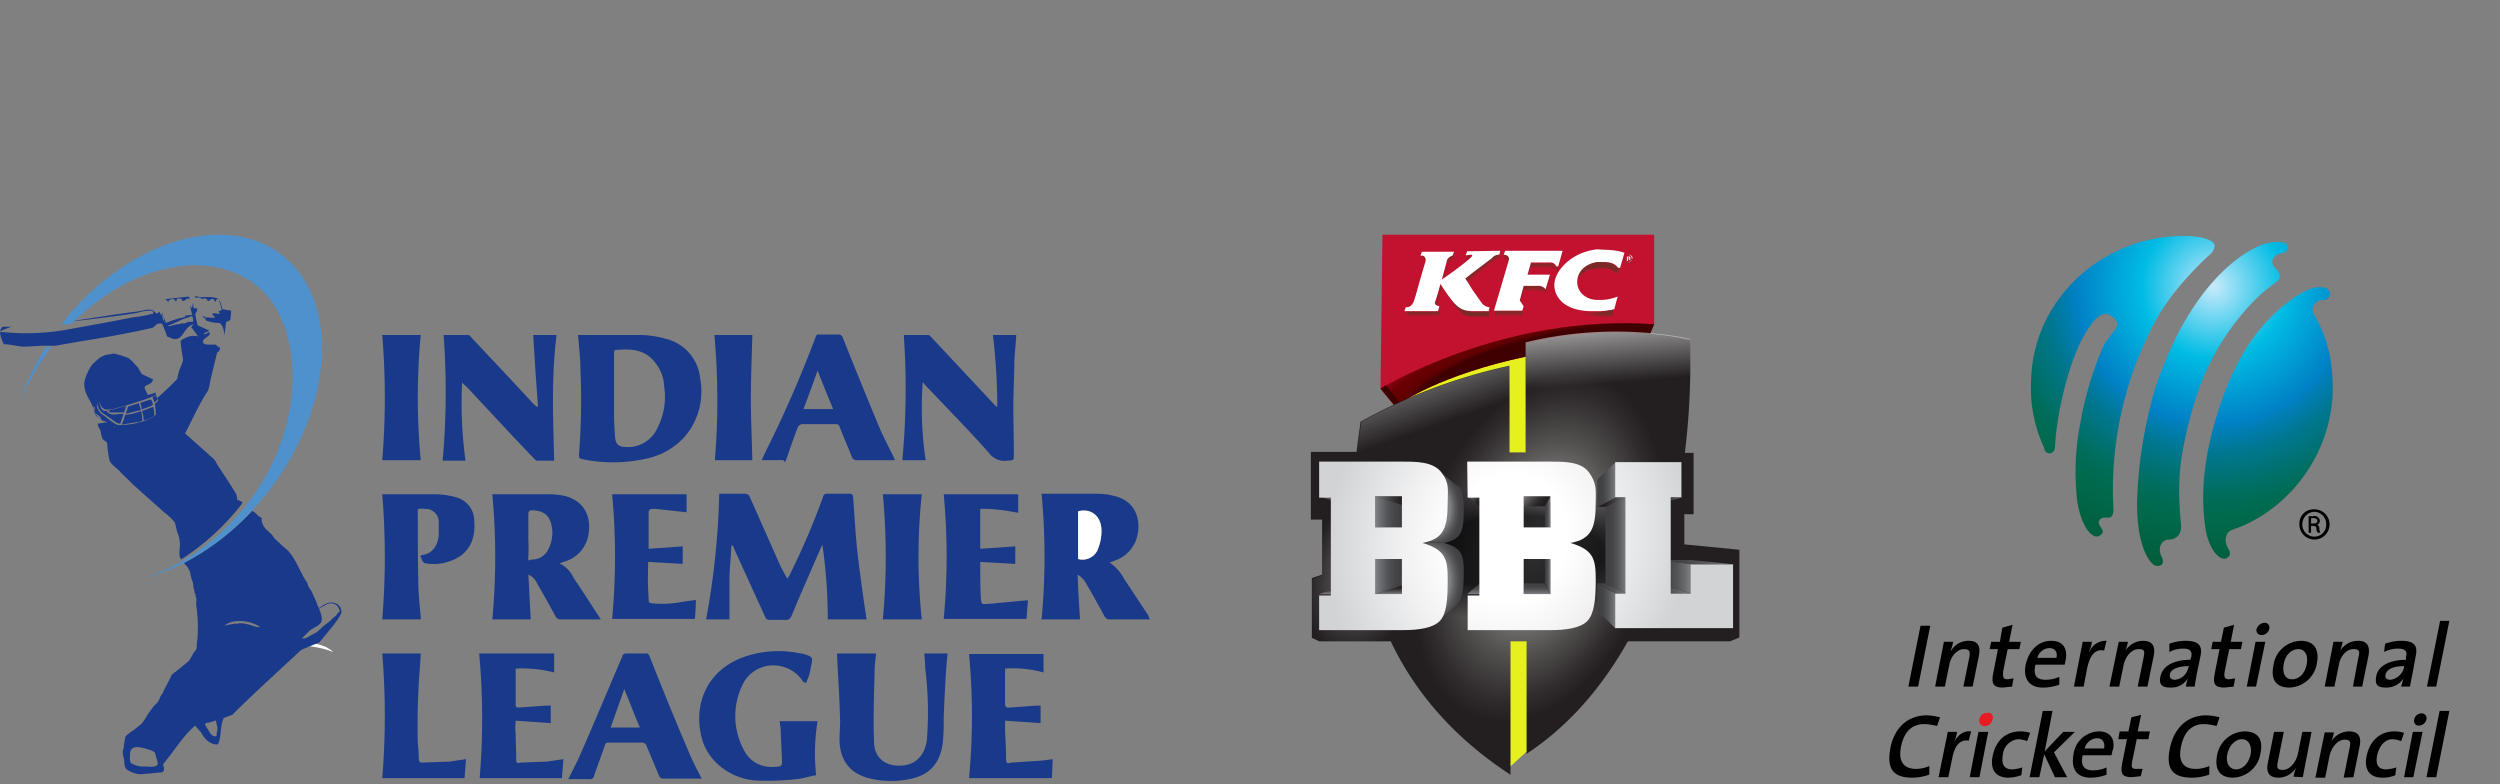 <svg xmlns="http://www.w3.org/2000/svg" xmlns:xlink="http://www.w3.org/1999/xlink" viewBox="0 0 513.4 161.1"><rect x="0" y="0" width="513.4" height="161.1" fill="#808080" stroke="none"/><defs><style>.a{fill:none;}.b{fill:#e6f01e;}.c{fill:#19398a;}.d{fill:#fff;}.e{fill:#4f91cd;}.f{fill:#c31230;}.g{fill:url(#a);}.h{fill:url(#b);}.i{fill:url(#c);}.j{fill:url(#d);}.k{fill:url(#e);}.l{fill:url(#f);}.m{fill:url(#g);}.n{fill:url(#h);}.o{fill:url(#i);}.p{fill:url(#j);}.q{fill:url(#k);}.r{fill:url(#l);}.s{fill:url(#m);}.t{fill:url(#n);}.u{fill:url(#o);}.v{fill:url(#p);}.w{fill:url(#q);}.x{fill:url(#r);}.y{fill:url(#s);}.z{fill:url(#t);}.aa{fill:url(#u);}.ab{fill:url(#v);}.ac{fill:url(#w);}.ad{fill:url(#x);}.ae{fill:url(#y);}.af{fill:url(#z);}.ag{fill:url(#aa);}.ah{fill:url(#ab);}.ai{fill:url(#ac);}.aj{fill:url(#ad);}.ak{fill:#7b2b27;}.al{fill:url(#ae);}.am{fill:url(#af);}.an{fill:url(#ag);}.ao{fill:url(#ah);}.ap{fill:url(#ai);}.aq{fill:url(#aj);}.ar{fill:url(#ak);}.as{fill:url(#al);}.at{fill:url(#am);}.au{fill:url(#an);}.av{fill:url(#ao);}.aw{fill:url(#ap);}.ax{fill:url(#aq);}.ay{fill:url(#ar);}.az{fill:url(#as);}.ba{fill:url(#at);}.bb{fill:url(#au);}.bc{fill:url(#av);}.bd{fill:url(#aw);}.be{fill:url(#ax);}.bf{fill:url(#ay);}.bg{fill:url(#az);}.bh{fill:url(#ba);}.bi{fill:url(#bb);}.bj{fill:url(#bc);}.bk{fill:url(#bd);}.bl{fill:url(#be);}.bm{fill:url(#bf);}.bn{fill:url(#bg);}.bo{fill:#e71c23;}.bp{clip-path:url(#bh);}.bq{fill:url(#bi);}</style><linearGradient id="a" x1="307.88" y1="634.81" x2="308.2" y2="634.9" gradientTransform="translate(0 -582.3)" gradientUnits="userSpaceOnUse"><stop offset="0" stop-color="#7b2b27"/><stop offset="0.22" stop-color="#842828"/><stop offset="0.57" stop-color="#9d1f2b"/><stop offset="1" stop-color="#c31230"/></linearGradient><linearGradient id="b" x1="298.42" y1="634.85" x2="298.75" y2="634.94" gradientTransform="translate(0 -582.3)" gradientUnits="userSpaceOnUse"><stop offset="0" stop-color="#7b2b27"/><stop offset="0.42" stop-color="#a01e2c"/><stop offset="0.78" stop-color="#ba152f"/><stop offset="1" stop-color="#c31230"/></linearGradient><linearGradient id="c" x1="301.85" y1="634.97" x2="301.29" y2="636.13" gradientTransform="translate(0 -582.3)" gradientUnits="userSpaceOnUse"><stop offset="0.11" stop-color="#7b2b27"/><stop offset="0.26" stop-color="#842828"/><stop offset="0.52" stop-color="#9d1f2b"/><stop offset="0.83" stop-color="#c31230"/></linearGradient><linearGradient id="d" x1="309.89" y1="634.83" x2="309.35" y2="635.95" gradientTransform="translate(0 -582.3)" gradientUnits="userSpaceOnUse"><stop offset="0.11" stop-color="#7b2b27"/><stop offset="0.3" stop-color="#842828"/><stop offset="0.62" stop-color="#9d1f2b"/><stop offset="1" stop-color="#c31230"/></linearGradient><linearGradient id="e" x1="292.88" y1="635.08" x2="292.19" y2="636.48" gradientTransform="translate(0 -582.3)" gradientUnits="userSpaceOnUse"><stop offset="0.11" stop-color="#7b2b27"/><stop offset="0.23" stop-color="#842828"/><stop offset="0.43" stop-color="#9d1f2b"/><stop offset="0.67" stop-color="#c31230"/></linearGradient><linearGradient id="f" x1="320.2" y1="636" x2="320.5" y2="636.09" xlink:href="#b"/><linearGradient id="g" x1="316.9" y1="636.36" x2="316.9" y2="637.5" xlink:href="#a"/><linearGradient id="h" x1="318.32" y1="635.51" x2="317.54" y2="636.57" gradientTransform="translate(0 -582.3)" gradientUnits="userSpaceOnUse"><stop offset="0.05" stop-color="#7b2b27"/><stop offset="1" stop-color="#7b2b27" stop-opacity="0"/></linearGradient><linearGradient id="i" x1="319.7" y1="637.16" x2="319.7" y2="638.32" xlink:href="#a"/><linearGradient id="j" x1="332.4" y1="637.29" x2="332.4" y2="638.5" gradientTransform="translate(0 -582.3)" gradientUnits="userSpaceOnUse"><stop offset="0" stop-color="#7b2b27"/><stop offset="0.46" stop-color="#9d1f2b"/><stop offset="0.91" stop-color="#c31230"/></linearGradient><linearGradient id="k" x1="332.99" y1="636.33" x2="333.09" y2="636.35" xlink:href="#b"/><linearGradient id="l" x1="313.87" y1="638.14" x2="314.19" y2="638.23" xlink:href="#b"/><linearGradient id="m" x1="304" y1="637.2" x2="304.56" y2="637.89" gradientTransform="translate(0 -582.3)" gradientUnits="userSpaceOnUse"><stop offset="0" stop-color="#7b2b27"/><stop offset="0.25" stop-color="#882629"/><stop offset="0.73" stop-color="#ac1a2d"/><stop offset="1" stop-color="#c31230"/></linearGradient><linearGradient id="n" x1="303.71" y1="635.47" x2="304.12" y2="636.78" xlink:href="#h"/><radialGradient id="o" cx="-1876.05" cy="898.33" r="4.25" gradientTransform="matrix(-0.08, -1, 1.42, -0.11, -1095.41, -1715.44)" gradientUnits="userSpaceOnUse"><stop offset="0.76" stop-color="#c31230"/><stop offset="0.82" stop-color="#a61c2c"/><stop offset="0.89" stop-color="#8e242a"/><stop offset="0.95" stop-color="#802928"/><stop offset="1" stop-color="#7b2b27"/></radialGradient><linearGradient id="p" x1="315.15" y1="641.13" x2="315.15" y2="642.21" xlink:href="#a"/><linearGradient id="q" x1="316.18" y1="640.03" x2="315.32" y2="641.8" xlink:href="#h"/><linearGradient id="r" x1="317.64" y1="640.78" x2="318.04" y2="640.89" xlink:href="#b"/><radialGradient id="s" cx="304.12" cy="1397.8" r="8.71" gradientTransform="translate(0 -608.8) scale(1 0.48)" gradientUnits="userSpaceOnUse"><stop offset="0.71" stop-color="#7b2b27"/><stop offset="0.77" stop-color="#842828"/><stop offset="0.88" stop-color="#9d1f2b"/><stop offset="1" stop-color="#c31230"/></radialGradient><linearGradient id="t" x1="312.4" y1="643.26" x2="312.76" y2="643.36" xlink:href="#b"/><linearGradient id="u" x1="296.86" y1="637.53" x2="297.32" y2="637.66" xlink:href="#a"/><linearGradient id="v" x1="296.62" y1="635.73" x2="296.97" y2="636.45" xlink:href="#h"/><linearGradient id="w" x1="295.2" y1="643.27" x2="295.74" y2="643.42" gradientTransform="translate(0 -582.3)" gradientUnits="userSpaceOnUse"><stop offset="0" stop-color="#7b2b27"/><stop offset="0.19" stop-color="#842828"/><stop offset="0.49" stop-color="#9d1f2b"/><stop offset="0.87" stop-color="#c31230"/></linearGradient><linearGradient id="x" x1="331.49" y1="645.26" x2="331.66" y2="645.3" xlink:href="#b"/><linearGradient id="y" x1="309.85" y1="646.29" x2="309.85" y2="647.35" xlink:href="#a"/><linearGradient id="z" x1="295.49" y1="646.35" x2="295.83" y2="646.44" xlink:href="#b"/><linearGradient id="aa" x1="292.15" y1="646.33" x2="292.15" y2="647.4" xlink:href="#a"/><radialGradient id="ab" cx="135.03" cy="3020.05" r="43.33" gradientTransform="matrix(0.98, -0.21, 0.07, 0.31, -22.63, -829.39)" gradientUnits="userSpaceOnUse"><stop offset="0.74" stop-color="#3e0000"/><stop offset="0.76" stop-color="#4e0001"/><stop offset="0.79" stop-color="#5c0002"/><stop offset="0.82" stop-color="#650002"/><stop offset="0.88" stop-color="#670002"/><stop offset="0.93" stop-color="#78010c"/><stop offset="1" stop-color="#94021e"/></radialGradient><radialGradient id="ac" cx="303.13" cy="-1200.41" r="4.03" gradientTransform="matrix(0.62, 0.78, -0.44, 0.35, -437.48, 266.86)" gradientUnits="userSpaceOnUse"><stop offset="0" stop-color="#3e0000" stop-opacity="0"/><stop offset="1" stop-color="#3e0000"/></radialGradient><radialGradient id="ad" cx="-391.67" cy="-1048.49" r="7.09" gradientTransform="translate(-1148.2 450.2) rotate(90) scale(1 1.41)" gradientUnits="userSpaceOnUse"><stop offset="0.81" stop-color="#7b2b27"/><stop offset="0.85" stop-color="#842828"/><stop offset="0.9" stop-color="#9d1f2b"/><stop offset="0.97" stop-color="#c31230"/></radialGradient><radialGradient id="ae" cx="-1273.6" cy="2440.93" r="37.1" gradientTransform="matrix(0.34, -0.94, 0.6, 0.22, -715.67, -1621.63)" gradientUnits="userSpaceOnUse"><stop offset="0" stop-color="#bdbcbc"/><stop offset="0.29" stop-color="#888686"/><stop offset="0.62" stop-color="#524f4f"/><stop offset="0.87" stop-color="#302c2d"/><stop offset="1" stop-color="#231f20"/></radialGradient><radialGradient id="af" cx="311.8" cy="-929.31" r="31.2" gradientTransform="matrix(1, 0, 0, -0.45, 0, -304.59)" gradientUnits="userSpaceOnUse"><stop offset="0.55" stop-opacity="0.75"/><stop offset="1" stop-opacity="0"/></radialGradient><linearGradient id="ag" x1="285.63" y1="641.68" x2="295.42" y2="669.49" gradientTransform="translate(0 -582.3)" gradientUnits="userSpaceOnUse"><stop offset="0" stop-color="#fff"/><stop offset="1" stop-color="#fff" stop-opacity="0"/></linearGradient><linearGradient id="ah" x1="328.72" y1="640.32" x2="330.42" y2="661.01" xlink:href="#ag"/><radialGradient id="ai" cx="-1303.51" cy="2430.56" r="19.65" gradientTransform="matrix(0.34, -0.94, 0.6, 0.22, -734.37, -1643.39)" gradientUnits="userSpaceOnUse"><stop offset="0" stop-color="#7b7979"/><stop offset="0.93" stop-color="#7b7979" stop-opacity="0"/></radialGradient><linearGradient id="aj" x1="340.38" y1="697.79" x2="356.08" y2="697.79" gradientTransform="translate(0 -582.3)" gradientUnits="userSpaceOnUse"><stop offset="0.15" stop-color="#414042"/><stop offset="0.34" stop-color="#464547"/><stop offset="0.57" stop-color="#545456"/><stop offset="0.82" stop-color="#6b6c6f"/><stop offset="1" stop-color="#808285"/></linearGradient><linearGradient id="ak" x1="340.38" y1="700.79" x2="347.4" y2="700.79" xlink:href="#aj"/><linearGradient id="al" x1="337.64" y1="703.19" x2="347.4" y2="703.19" xlink:href="#aj"/><linearGradient id="am" x1="328.03" y1="706.79" x2="331.82" y2="706.79" xlink:href="#aj"/><linearGradient id="an" x1="328.03" y1="703.19" x2="333.99" y2="703.19" xlink:href="#aj"/><linearGradient id="ao" x1="329.75" y1="694.34" x2="333.99" y2="694.34" xlink:href="#aj"/><linearGradient id="ap" x1="328.03" y1="685.44" x2="333.99" y2="685.44" gradientTransform="translate(0 -582.3)" gradientUnits="userSpaceOnUse"><stop offset="0.15" stop-color="#231f20"/><stop offset="0.3" stop-color="#282425"/><stop offset="0.48" stop-color="#363334"/><stop offset="0.68" stop-color="#4d4b4d"/><stop offset="0.89" stop-color="#6c6d6f"/><stop offset="1" stop-color="#808285"/></linearGradient><linearGradient id="aq" x1="328.03" y1="681.84" x2="331.82" y2="681.84" xlink:href="#aj"/><linearGradient id="ar" x1="317.35" y1="700.39" x2="318.36" y2="700.39" xlink:href="#aj"/><linearGradient id="as" x1="315.65" y1="704.3" x2="315.65" y2="702.22" gradientTransform="translate(0 -582.3)" gradientUnits="userSpaceOnUse"><stop offset="0" stop-color="#808285"/><stop offset="0.18" stop-color="#6b6c6f"/><stop offset="0.43" stop-color="#545456"/><stop offset="0.66" stop-color="#464547"/><stop offset="0.85" stop-color="#414042"/></linearGradient><linearGradient id="at" x1="317.35" y1="687.89" x2="318.36" y2="687.89" xlink:href="#aj"/><linearGradient id="au" x1="313.75" y1="683.39" x2="317.01" y2="686.65" gradientTransform="translate(0 -582.3)" gradientUnits="userSpaceOnUse"><stop offset="0" stop-color="#808285"/><stop offset="0.11" stop-color="#6c6d6f"/><stop offset="0.32" stop-color="#4d4b4d"/><stop offset="0.52" stop-color="#363334"/><stop offset="0.7" stop-color="#282425"/><stop offset="0.85" stop-color="#231f20"/></linearGradient><linearGradient id="av" x1="302.6" y1="704.3" x2="302.6" y2="702.22" xlink:href="#as"/><linearGradient id="aw" x1="301.98" y1="683.61" x2="304.27" y2="685.91" xlink:href="#au"/><radialGradient id="ax" cx="294.5" cy="464.48" r="6.1" gradientTransform="translate(0 -573.7) scale(1 1.46)" gradientUnits="userSpaceOnUse"><stop offset="0.55" stop-color="#808285"/><stop offset="0.61" stop-color="#707173"/><stop offset="0.74" stop-color="#565658"/><stop offset="0.85" stop-color="#464648"/><stop offset="0.93" stop-color="#414042"/></radialGradient><radialGradient id="ay" cx="293.83" cy="482.12" r="7.21" gradientTransform="translate(0 -579.9) scale(1 1.45)" xlink:href="#ax"/><linearGradient id="az" x1="282.47" y1="687.44" x2="288.27" y2="687.44" xlink:href="#as"/><linearGradient id="ba" x1="282.47" y1="700.74" x2="288.27" y2="700.74" xlink:href="#as"/><linearGradient id="bb" x1="285.35" y1="704.3" x2="285.35" y2="702.41" xlink:href="#au"/><linearGradient id="bc" x1="273.8" y1="704.3" x2="273.8" y2="702.41" xlink:href="#au"/><linearGradient id="bd" x1="282.47" y1="685.19" x2="288.27" y2="685.19" gradientTransform="translate(0 -582.3)" gradientUnits="userSpaceOnUse"><stop offset="0" stop-color="#808285"/><stop offset="0.28" stop-color="#5d5c5e"/><stop offset="0.57" stop-color="#3d3b3c"/><stop offset="0.81" stop-color="#2a2728"/><stop offset="0.97" stop-color="#231f20"/></linearGradient><linearGradient id="be" x1="270.92" y1="685.19" x2="276.73" y2="685.19" xlink:href="#bd"/><linearGradient id="bf" x1="340.38" y1="685.19" x2="345.42" y2="685.19" xlink:href="#ap"/><radialGradient id="bg" cx="-1339.14" cy="1724.3" r="41.51" gradientTransform="matrix(0.3, -0.95, 0.85, 0.27, -754.1, -1627.25)" gradientUnits="userSpaceOnUse"><stop offset="0.32" stop-color="#fff"/><stop offset="0.56" stop-color="#f2f2f3"/><stop offset="1" stop-color="#d1d3d4"/></radialGradient><clipPath id="bh"><path class="a" d="M464.3,60.4a39.2,39.2,0,0,1,3.2-2.5,1.5,1.5,0,0,0,.7-1.2,2.6,2.6,0,0,0-.9-1.6l-.5-.6a1.7,1.7,0,0,1,0-1.4,2.2,2.2,0,0,1,1-.9l1.1-.3.7-.3a1.3,1.3,0,0,0,.2-1.2s-.2-.6-1.6-.7a9,9,0,0,0-2.3.2,8.1,8.1,0,0,0-2.2.7c-.7.4-13,5.1-21,28.8a90.6,90.6,0,0,0-3.8,22.6s-.5,8.2,2.2,12.6a5.3,5.3,0,0,0,1.2,1.4,1.5,1.5,0,0,0,1.6,0s.7-.6-.1-1.9a1.9,1.9,0,0,1-.2-.7,2.2,2.2,0,0,1,.1-1.4,1.8,1.8,0,0,1,1.7-1.2,2.5,2.5,0,0,0,2-.9,3.3,3.3,0,0,0,.5-2.2s-.2-1.7-.3-4a47.3,47.3,0,0,1,1-13,79.2,79.2,0,0,1,2.9-10.6A50.6,50.6,0,0,1,464.3,60.4Zm10.8,4a1.8,1.8,0,0,1,.3-2.1,2.1,2.1,0,0,1,1.5-.7h.5a1.3,1.3,0,0,0,1.1-1.4s0-1.1-1.6-1.2a5.6,5.6,0,0,0-3.1.6s-3.4,1.3-8,6.1-8,11.3-10.5,19.4-3.6,16-2.3,24c0,0,.7,3.9,2.8,5.3a1.7,1.7,0,0,0,1.4.3l.6-.5a1.3,1.3,0,0,0,0-1.2l-.3-.5a3.6,3.6,0,0,1-.4-1.1,2.8,2.8,0,0,1,.3-1.8,2,2,0,0,1,1-.8c10.6-3.5,19.7-14.1,20.6-27.2.3-6.7-.8-12-3.9-17.2Zm-32.4,1.4c3.5-6.4,9.4-12,11.1-13.5a2.6,2.6,0,0,0,1-2c-.3-1-2.2-1.6-4.7-1.8-17.3-.9-32.6,12.3-33,29.6A28.8,28.8,0,0,0,419.8,92a1.1,1.1,0,0,0,1.2,1.1,1.2,1.2,0,0,0,1-1.2c.4-7.9,3.1-17.8,5.8-22.7,1.8-3,3.7-6.1,6.1-4.1s-.5,2.9-2.1,6.3a70.7,70.7,0,0,0-4.6,15.5,52.2,52.2,0,0,0-.8,14.2c.4,6.2,3.1,10,4.8,8.9s-.7-1.9-.1-3.1a1.1,1.1,0,0,1,1.1-.6h.9c1.1-.1.9-1.9.9-1.9a73.2,73.2,0,0,1,8.7-38.6Z"/></clipPath><radialGradient id="bi" cx="454.6" cy="615.84" r="58.8" gradientTransform="translate(0 -557)" gradientUnits="userSpaceOnUse"><stop offset="0" stop-color="#c7eafb"/><stop offset="0.25" stop-color="#00bce4"/><stop offset="0.48" stop-color="#0081c6"/><stop offset="0.5" stop-color="#007fb9"/><stop offset="0.58" stop-color="#007791"/><stop offset="0.66" stop-color="#007274"/><stop offset="0.72" stop-color="#006e5f"/><stop offset="0.77" stop-color="#006b52"/><stop offset="0.8" stop-color="#006a4e"/><stop offset="1" stop-color="#005c39"/></radialGradient></defs><title>Asset 1</title><polygon class="b" points="287.6 70.5 285.1 115.1 309.5 158 325.3 143.6 337.7 70.5 337.7 58.8 287.6 70.5"/><path class="c" d="M178,127.2h-8a112.5,112.5,0,0,0-1.1-15.3,4.7,4.7,0,0,0-.5,1c-2,4.6-4,9.1-5.9,13.7-.3.5-.5.7-1.1.7H158c-.5,0-.7-.2-.9-.7l-6.3-13.8a2,2,0,0,0-.4-.8h-.2c-.1,2.5-.4,5-.4,7.5v7.7H145a159,159,0,0,0,2.7-25.8H153a1,1,0,0,1,1,.7l6.3,14.2,1.4,2.6a2.5,2.5,0,0,1,.4-.7,152.8,152.8,0,0,0,6.9-16.1c.1-.4.3-.7.7-.7h4.8c.5,0,.6.2.7.7.3,4.1.5,8.2,1,12.3s1,7.8,1.6,11.7A4.3,4.3,0,0,0,178,127.2Z"/><path class="c" d="M118.7,68.8h13.2a21.3,21.3,0,0,1,5.6,1,9.3,9.3,0,0,1,6.3,8,14.3,14.3,0,0,1-3.2,11.9,14.5,14.5,0,0,1-7.1,4.3,31.1,31.1,0,0,1-13.9.3c-.6-.1-.7-.3-.7-.9a146,146,0,0,0,.3-17.5C119.2,73.6,118.9,71.2,118.7,68.8Zm7.5,3.1c0,.2-.1.5-.1.7V85.1c0,1.5.1,3,.2,4.5s.6,2.2,2.3,2.2a6.6,6.6,0,0,0,6.4-3.9,13.9,13.9,0,0,0,1.4-8.5,8.4,8.4,0,0,0-1.9-5C132.3,71.6,129.3,71.6,126.2,71.9Z"/><path class="c" d="M236.2,127.2h-8.6c-.2,0-.5-.3-.7-.5-1.2-2.2-2.4-4.4-3.7-6.6a4.8,4.8,0,0,0-1.9-2.1c.1,3.2.3,6.2.5,9.2h-7.9a139,139,0,0,0,0-25.8h11.3a13.2,13.2,0,0,1,3.4.4c3.8.8,5.6,3.7,5.1,7.5a7.1,7.1,0,0,1-5,5.9l-.7.3h-.2a8.6,8.6,0,0,1,3,3.3l5.1,7.7A.9.9,0,0,0,236.2,127.2Zm-14.8-12.4a3.4,3.4,0,0,0,4.2-2.4,9.7,9.7,0,0,0,.6-3.4c0-3-2.1-4.7-4.8-4Z"/><path class="c" d="M109,127.2h-7.9a137.9,137.9,0,0,0,0-25.7h11.4a15.5,15.5,0,0,1,3.7.4c3.5,1,5.2,3.8,4.7,7.5a6.9,6.9,0,0,1-4.9,5.9l-1.1.4a6,6,0,0,1,2.9,3c1.8,2.6,3.5,5.3,5.2,7.9l.4.6h-8.3a1.1,1.1,0,0,1-1-.6c-1.2-2.2-2.4-4.4-3.7-6.6a3.7,3.7,0,0,0-1.9-2C108.7,121.2,108.8,124.2,109,127.2Zm-.5-17.3c0,1.4.1,2.9,0,4.3s.2.7.8.7a3.6,3.6,0,0,0,3.3-2.1,7.4,7.4,0,0,0,.8-4.1c-.3-2.7-1.6-3.9-4.2-3.9-.5,0-.7.3-.7.8Z"/><path class="c" d="M190.1,94.5h-4.8a157.4,157.4,0,0,0,.3-25.7h5c.3,0,.5.3.8.6l12.9,13.8.5.4a122.5,122.5,0,0,0-.9-14.8h4.8c-.1,2.1-.4,4.1-.4,6.1s-.2,5.8-.2,8.7.1,5.9.1,8.9v.8c0,1.3,0,1.2-1.3,1.3a4,4,0,0,1-3.9-1.7c-4.2-4.7-8.6-9.2-12.9-13.7-.2-.2-.3-.5-.6-.7A71.5,71.5,0,0,0,190.1,94.5Z"/><path class="c" d="M109.5,68.8h4.8c-1.1,8.5-.7,17.1-.5,25.8h-3.5c-.3,0-.5-.3-.7-.5-4.7-4.9-9.3-9.9-13.9-14.8a3,3,0,0,1-.8-.8,86.5,86.5,0,0,0,.7,16.1H90.9a158.8,158.8,0,0,0,.2-25.8h5a.7.7,0,0,1,.6.4c4.3,4.6,8.6,9.1,12.8,13.7l.7.6h.3C110.1,78.6,109.8,73.7,109.5,68.8Z"/><path class="c" d="M160.1,148.1h7.8a41.3,41.3,0,0,0-.3,11.1c-1.4.2-2.7.7-4,.8a53.5,53.5,0,0,1-8,.3c-5.4-.2-10.3-3.9-11.5-8.8-1.8-6.9,1.1-14.2,9.3-16.8a21.6,21.6,0,0,1,11-.5h.3c2.3.7,2.3.7,1.8,2.9a10.2,10.2,0,0,1-.7,2.5c-.3.8-.2.6-.3.6a.8.8,0,0,1-.7-.4,7.1,7.1,0,0,0-4.1-2.9,7,7,0,0,0-8.3,3.9,14.6,14.6,0,0,0,.2,12.9c1.4,3,4.1,4.2,7.4,3.7.5-.1.6-.4.6-.9l-.3-7C160.2,149,160.2,148.6,160.1,148.1Z"/><path class="c" d="M183.8,94.5H176a1,1,0,0,1-1.1-.8c-.8-2-1.7-4-2.5-6.1-.1-.4-.4-.5-.8-.5h-7a1.8,1.8,0,0,0-.7.5c-.8,2-1.5,4.1-2.2,6.1s-.4.8-1,.8h-4.3l.9-1.9a243.3,243.3,0,0,0,10.2-23.4.6.6,0,0,1,.7-.5H172c.6-.1.8.1,1.1.7q3.5,8.8,7.2,17.7c.9,2.2,2,4.3,3.1,6.5ZM171.1,84c-1.1-2.6-2.1-5.1-3.2-7.9-1,2.8-1.9,5.3-2.9,7.9Z"/><path class="c" d="M144.1,159.9h-7.9c-.5,0-.7-.2-.9-.7l-2.6-6.2a1,1,0,0,0-.8-.5H125c-.4,0-.7.1-.8.6-.7,2.1-1.5,4.1-2.2,6.2a.8.8,0,0,1-.9.7h-4.4c1-2,2-3.9,2.8-5.8,2.8-6.4,5.5-12.9,8.3-19.4.1-.5.4-.6.9-.6h3.7c.6-.1.8.1,1,.6,2.5,6.3,5,12.5,7.7,18.8a55.2,55.2,0,0,0,2.6,5.5Zm-18.7-10.5h6c-1.1-2.6-2.1-5.2-3.2-7.9Z"/><path class="c" d="M86.4,127.2H78.5a157.5,157.5,0,0,0,0-25.7H89.1a15.9,15.9,0,0,1,4.8.7,5,5,0,0,1,3.5,4.8c.2,2.8-.4,5.2-2.6,7a9.9,9.9,0,0,1-7.3,1.7c-.9-.1-.8-1-1.2-1.5l.3-.2c2.5-.3,3.4-2.4,3.5-4.2v-2.6a2.7,2.7,0,0,0-2.7-2.7h-.2c-1.7-.1-1.4-.1-1.4,1.3,0,4.6,0,9.1.1,13.7,0,2.4.3,4.8.5,7.2Z"/><path class="c" d="M171.9,134.2h8c-.1,1.3-.3,2.5-.3,3.7-.1,4.8-.3,9.7-.1,14.6.1,3.3,2.5,5,5.9,4.7s4.9-3.1,5-6a72.6,72.6,0,0,0-.4-14c0-1-.1-2-.2-3h4.8c-.2,1.7-.3,3.3-.4,4.9s-.3,5.5-.4,8.2a47,47,0,0,1-.2,5.3c-.6,4.4-2.9,6.8-7.4,7.5a18.4,18.4,0,0,1-7.4-.2c-4.1-.9-6.3-3.6-6.4-7.9,0-1.6.2-3.2.1-4.7-.1-4.2-.4-8.4-.6-12.6Z"/><path class="c" d="M216.2,155.9c-.1,1.4-.1,2.6-.2,3.9H199a135.8,135.8,0,0,0,0-25.5h15.3v3.8a23.4,23.4,0,0,0-7.9-.8v7.1c0,.7.2,1,.9.9l5.6-.4h.8v3.6l-7.3-.5v2.2c.1,1.8.2,3.5.2,5.3s.5,1.1,1.2,1.1l6.1-.4Z"/><path class="c" d="M210.8,127.1h-17a136.8,136.8,0,0,0,0-25.6h15.3v3.8c-1.3-.2-2.6-.5-3.9-.6a25.5,25.5,0,0,0-3.9-.2v8.2l7.2-.5v3.6l-7.2-.4c0,2.4,0,4.7.1,6.9s.2,1.7,1.8,1.7l7.4-.7h.5Z"/><path class="c" d="M105.9,137.3v7.5c0,.5.3.5.7.5l5.6-.4h.9v3.6l-7.2-.5a13.1,13.1,0,0,0,0,2.8c0,1.6.1,3.2.1,4.8s.4,1,1,1l5.3-.2,3.4-.5-.3,3.9H98.5a145.9,145.9,0,0,0-.1-25.6h15.4v3.9A26.2,26.2,0,0,0,105.9,137.3Z"/><path class="c" d="M142.9,123.2c0,1.4-.1,2.7-.2,3.9h-17a136.8,136.8,0,0,0,0-25.6H141v3.7l-6.4-.7h-.9c-.2.1-.5.4-.5.6v7.6l7-.5v3.6l-7.1-.4c0,2-.1,3.8,0,5.6s.1,1.4.1,2.1.2.7.7.8a21.4,21.4,0,0,0,6.2-.3Z"/><path class="c" d="M95.7,155.9l-.3,3.9H78.5a156.3,156.3,0,0,0,0-25.6h7.9c0,.7-.1,1.4-.1,2a149.7,149.7,0,0,0-.5,16.4c.1,1,.2,2.1.2,3.1s.5.9,1,.9l5.3-.2Z"/><path class="c" d="M154.5,94.5h-7.7a147,147,0,0,0-.1-25.7h7.8c-.1,4.3-.3,8.6-.3,12.9S154.4,90.2,154.5,94.5Z"/><path class="c" d="M86.4,94.5H78.5a157.5,157.5,0,0,0,0-25.7h7.9A137.9,137.9,0,0,0,86.4,94.5Z"/><path class="c" d="M189.3,101.5a122.7,122.7,0,0,0,0,25.7h-8a137.9,137.9,0,0,0,0-25.7Z"/><path class="d" d="M221.4,114.8V105c2.7-.7,4.8,1,4.8,4a9.7,9.7,0,0,1-.6,3.4A3.4,3.4,0,0,1,221.4,114.8Z"/><path class="d" d="M58.9,133.4c1.4-2,7.3-1.8,9.5.5l-1.4-.5a23.3,23.3,0,0,0-4.6-.8C61.3,132.5,60.1,133.1,58.9,133.4Z"/><path class="c" d="M40.2,61.1h.9c0,.1,0,.1.1.1s.1.2.3.2.4-.2.7-.1.3.3.5.5.5-.5.9-.4h.2c.3.1.1.4.4.5s.1-.5.4-.5h.3c0,.1.1.2.1.3l.3,1c.1.2.1.5.2.7h0v.3l-.6.2c0,.2.2.3.2.5s-1-.2-1.4,0,.3.4.4.7-.8.1-1.3.1h-.6c-.2-.1-.3-.4-.5-.2s.6.3.5.6,1.3.6,2.1.7h.6c.6.1,1.1,1.1,1.2,2.7,0-.4.3-2.4.3-2.8l.9-.5c.1-.7.1-1.3.2-1.9l-1.8-.3c-.2-.5-.4-1.9-1-2.2h0a5.7,5.7,0,0,0-1.8-.3H41.8c-.2,0-.5.1-.7,0l-1-.2v.2c-.1.1-.2.2-.1.2l.3-.2m-5.7,1.2c-.1-.6.3-.6.6-.8h.3c.3,0,.5.4.6.5s.2-.4.3-.6H37c.3,0,.3.4.6.5s.9-.8,1.3-.4-.1-.3-.1-.5l-4.6.5h-.6c.6,0,.7.4,1,.7m-9,23.4h0a5.8,5.8,0,0,1-.5,1.4.4.4,0,0,1-.1.3l3-.5h.5l.7-.3v-.4a7.7,7.7,0,0,0-.2-1.5h-.2l-1.7.5-1.4.2c0,.1,0,.2-.1.2m23.1,17c0-.3-.1-.5-.1-.7s-2.2-3.6-3.4-5.4-.7-1.3-1.1-1.8-1-.9-1.5-1.4L38,89c1.2-2.2,2.3-4.7,3.5-6.8s1-1.5,1.3-2.2a12.9,12.9,0,0,0,.4-1.9c.5-2,.9-3.8,1.4-5.7a1.1,1.1,0,0,0,.6-1c-.4-.1-.6-.4-.9-.6s-2.4.3-2.6-.5,1.3-1.1,1.4-1.8-1.1.4-1.2.1.8-.4,1.1-.7l-2.4-1.1a18.9,18.9,0,0,1-.5-2.3c.1-.3.3-.4.4-.8a.6.6,0,0,0-.1-.4h-.6c-.2-.2,0-.8-.2-1.1a2,2,0,0,1-.3,1.1l-.3-.7a16,16,0,0,0,.5,2.1c-.6-.1-.8.1-1.3.1s0,.3-.2.3a18.7,18.7,0,0,0-3.6,1.1c-1,.5-.6-1.3-1.1-1.9s.7,1.5.9,2.3,2.8-1.1,4.5-1.4a.8.8,0,0,1,.8-.2c.1.3.3.7.1,1s-.2,0-.6.1h-.4l-.6.3h-.7l-.6.2h-.5l-.7.2-.8.2-1.1-1.2c-.1.1-.2-.3-.2-.7s-.6-.5-.6-1.1l-.6.4c-.4-.2-.7-.8-1.3-.8a5,5,0,0,0-1.7.2l-1.2.2c-2.8.3-12.3,1.8-14,2.1,1.8-.2,12.1-1.4,14.4-1.9a8.2,8.2,0,0,1,2.9-.4,1.4,1.4,0,0,1,.2.6,31.1,31.1,0,0,1-4.4.8l-4.1.8-7.1,1.3-2.2.4a47.3,47.3,0,0,1-13,.5H.1a.8.8,0,0,1,.4-.4l1.8-.7h.3c.1-.1-.2,0-.3,0H.5l-.4.6v.6H0a6.8,6.8,0,0,0,.8,2.4c1.5,0,2.9.5,4.3.5l3.5-.2h2.8l5.1-.9c5.1-.8,10.1-1.7,14.9-2.8.5-.4.9-1.1,1.9-.8a20,20,0,0,1,1,2.6c.7.2,1.3.8,2.3.4s1.4-2.1,2.6-2.7,0,.2.1.4l1.4,1.9a3.5,3.5,0,0,0-2.8.4c-.3.1-.8.4-.8.6s.1,1.3.2,1.9l.3,1.9a10.7,10.7,0,0,1-.7,1.9,14.6,14.6,0,0,0-.5,2,53.3,53.3,0,0,1-4.2,4c0-.3-.1-.5-.1-.7l-.6.4h-.2a.4.4,0,0,1,.1.3l.3.8h.1l.3-.3.3-.4a.5.5,0,0,1-.1.6h-.1l-.4.5a16.4,16.4,0,0,1,.2,2.2c-2,1.5-4.8,2-7.3,2.1-.7.1-1.4-.5-2-.9l-1.4-1.1h0a2.8,2.8,0,0,1-1.4-1.8h0a2.8,2.8,0,0,1,.1-.9v.7a.5.5,0,0,1,.2.4,2.9,2.9,0,0,0,1.3,1.4l2.3,1.6a1.6,1.6,0,0,0,.9.3h0c.2-.6.4-1.3.7-2h-.5c-.9,0-1.9.4-2.6-.2a.7.7,0,0,1-.4-.5,1,1,0,0,1,.7.4h2.9c.1-.4.3-.8.4-1.3h0l-.9.2-3,.8h-.6a1.5,1.5,0,0,1-.6-.5.4.4,0,0,0-.1-.3,2,2,0,0,1-.2-1.3,1.9,1.9,0,0,0,1.1,1.8h1.2l3-.8,4.1-1.3.4-.2h.2l.6-.3h.1l.4-.2.3-.2H32a.9.9,0,0,0-.1-.5l-.7.3-.9.2c-.1-.6-.5-.9-.6-1.5s1.7-.6,1.7-1.7l-2.3-1.1-.7-1.2c-.4-.6-.3-.3-.8-.9a4.9,4.9,0,0,0-1.3-1.2l-1.4-.5-1.5-.4-1.1.2a4,4,0,0,0-2.1.9l-.9.8-.4.4c-.1.3-.3.4-.4.6l-.4.8a7.5,7.5,0,0,0-.8,2.4c0,2.5,1.5,3.5,2,5.6,0-.3-.2-.6,0-.8s.1.7.1,1.1,1.1.6,1.3,1.3-.9-.9-1.3-.9a9,9,0,0,0,1.9,1.5h.3c.6.3,1,1,1.6,1.1s.3,0,.4.2-1.5-1.4-2.2-1l-1.3.2c-.1.5.5,1.2.6,1.7a4.8,4.8,0,0,0,.4,1.5l.9.7a23.5,23.5,0,0,0,.5,3.7c.4.9,1.5,1.5,2.2,2.3s1.9,1.8,2.5,2.5l6.5,5.8a11,11,0,0,1,2.2,2.1c.2.6.3,1.3.5,2a5.9,5.9,0,0,1,.5,1.9c.2,1-.2,2,0,3.1l.3.6a50.5,50.5,0,0,0,11.9-10.7,6.1,6.1,0,0,0,.7-1,1.6,1.6,0,0,0-1.1-.5M31,82.1h-.3l-1.2.4-.6.2h-.1a.4.4,0,0,0,.1.3,4.3,4.3,0,0,1,.2,1.1l1.9-.7.4-.3c0-.2-.1-.3-.1-.5L31,82m-2.1,2.2a7.4,7.4,0,0,0-.4-1.4h0l-1.3.4-.9.3-.4,1.3c0,.1,0,.1-.1.2l.8-.2,1.9-.5h.4m.3.3a4.7,4.7,0,0,1,.3,1.7,4,4,0,0,0,1.8-.7h0l.4-.2a11,11,0,0,0-.2-1.8h-.2l-2.1.8h0"/><path class="c" d="M70.1,125.5a1.6,1.6,0,0,0-.3-.9,2,2,0,0,0-1.2-.8c-1.1-.3-2.2.4-3.1,1.1a6.1,6.1,0,0,1-.5-1.2l-.8-1.8c-.3-.8-.9-1.2-1.1-2.2-1.7-2.4-2.5-5.8-5-7.5l-1.8-1.7c-.6-1.2-2-1.7-2.4-3s0-.8-.2-1.1-.4-.2-.7-.5l-.6-.6-.6-.4a52.1,52.1,0,0,1-14,10.7c.1,0,.1.1.1.2a3.7,3.7,0,0,1,1.2,2c0,.4.2.7.2,1l.3.8a3.4,3.4,0,0,1,.1,1,1.9,1.9,0,0,1,.2.7c.1.1,0,.3,0,.4l.2.2c.1.1,0,.4.1.6a2.3,2.3,0,0,1,.1,1.2c-.1.4.2,1.6.2,2.4a21.7,21.7,0,0,1,.1,3.6,10.9,10.9,0,0,1-.1,1.8c0,.3-.1.6-.1,1a2.8,2.8,0,0,1-.1.9c-.7.7-1,1.7-1.6,2.4L37,137.2l-1,.8a2.7,2.7,0,0,0-.8.7l-.3.7-.9,1.7a5.4,5.4,0,0,0-.5,1.1l-.6.9a3.4,3.4,0,0,1-.6,1.2l-.7.7-1.2,1.6a13.7,13.7,0,0,1-1.3,2l-1.6,1.3a10.9,10.9,0,0,0-1.7,1.3,18.5,18.5,0,0,0-.4,2.3c0,.3-.2.5-.2.9a5,5,0,0,0,.2,1.2c.2.7,0,1.8.6,2.4a5.4,5.4,0,0,0,3,1l4.3-.4c.5-.2.4-1,.3-1.2a.6.6,0,0,1,0-.6c2.2-2.6,3.9-5.6,6.5-7.8.4.6.9,1,1.3,1.6a5.3,5.3,0,0,0,1.3,1.6,3.2,3.2,0,0,0,1.9.7c.9-.5.5-4.1,1.4-5.5l1.7-.6c3.9-3.9,8.3-7.9,12.5-11.8.6-.5,1.2-1.2,1.8-1.6l3.6-1.5c1.8-2.2,4.8-5.6,4.5-6.4M32.3,157.1c-.4.4-1.1.4-2.5.3a4.5,4.5,0,0,1-2.3-.4c-.7-.3-.9-.2-.8-2.1s1.7-1.6,3.4-1.1,1.7.7,1.8,1.1l.4,1.4a1.1,1.1,0,0,1,0,.8m12.2-6.6c0,.5.1.8-.5.7s-.9-.8-1.3-1.4l-.6-1c.2-.5.3-.3.8-.4l1.3-.4c.3,0,.1-.2.3.8a2.5,2.5,0,0,1,0,1.7m8.3-21.7c-1.3-.4-2.9-1.1-4.7-.7H48c.1-.2,1.4,0,1.1,0a10.3,10.3,0,0,0-3,.4c1.5-1.4,4.8-1.1,6.5-.2l.6.3c.2.4-.1.2-.4.1m17-3.2-.5.5-.3.4-.7.6-.6.6-1.2.9-1.4,1.3-1.7.9a1.8,1.8,0,0,1-1.4.4l1.6-1.6c1-.8,2.6-1.1,2.5-2.5a6.6,6.6,0,0,0-.6-2l.5-.3,1.1-.6a1.7,1.7,0,0,1,1.4-.1,1.6,1.6,0,0,1,1.1,1,1.4,1.4,0,0,1,.2.6"/><path class="e" d="M9.4,71.3A52.2,52.2,0,0,0,4.1,82.5a51.1,51.1,0,0,1,6.2-10.9l.2-.3H9.4"/><path class="e" d="M57.7,52.2c-11.9-8.9-31.9-2.5-45.1,14.4h2c11.8-12,27.8-15.8,37.8-8.2s10.9,28.4-1.1,44.4c-6.2,8.2-14.2,13.7-22.1,16,9.2-2.2,18.9-8.6,26.4-18.5,13.2-17.5,14.1-39,2.1-48.1"/><path class="f" d="M283.5,79.8l2.9,3.5,1.2-.5s8-5.8,25.9-9.6V70.6s13.1-3.1,25.3-1.9l.9-2.1V48.2H283.9Z"/><path class="g" d="M307.9,52.3v1.2l.2-.8V51.5Z"/><path class="h" d="M298.4,52.4v1.1l.3-.8V51.6Z"/><path class="i" d="M301.2,52.4v.8c.4,0,.7.6.7.9V53A1.1,1.1,0,0,0,301.2,52.4Z"/><path class="j" d="M309,52.3v1.2a.8.8,0,0,1,.9.7v-1C309.9,52.4,309,52.3,309,52.3Z"/><path class="k" d="M292,52.4l.3,1c.2,0,.7.4.7,1.2V53.4A.9.9,0,0,0,292,52.4Z"/><path class="l" d="M320,54.9V56l.8-3.2.2-1.3Z"/><path class="m" d="M318.3,54.1h-4v1.2h4a1.2,1.2,0,0,1,1,.5c0,.2.2.2.2.3V54.9A1.3,1.3,0,0,0,318.3,54.1Z"/><path class="n" d="M318.3,54.1h-4v1.2h4a1.2,1.2,0,0,1,1,.5c0,.2.2.2.2.3V54.9A1.3,1.3,0,0,0,318.3,54.1Z"/><path class="o" d="M319.5,54.9V56h.4V54.9Z"/><path class="p" d="M332.3,55l-.2,1.1h.4l.2-1.1Z"/><path class="q" d="M333.6,51.9l-.3,1.2-.8,3,.2-1.1Z"/><path class="r" d="M313.7,56.4v1.2l.7-2.4V54.1Z"/><path class="s" d="M307.9,52.3a1.8,1.8,0,0,0-1.5.7l-4.1,3.1-1.4,1.1v1.2l1.4-1.1,4.1-3.1a2.1,2.1,0,0,1,1.5-.7Z"/><path class="t" d="M307.9,52.3a1.8,1.8,0,0,0-1.5.7l-4.1,3.1-1.4,1.1v1.2l1.4-1.1,4.1-3.1a2.1,2.1,0,0,1,1.5-.7Z"/><path class="u" d="M329.2,53.8h-1.4l-.5.2h-1.1l-.4.3c-.2.1-.3.1-.3.3s-.1,0-.1.1h0c-.2,0-.2.2-.3.2s-.1,0-.1.1h0l-.3.3h-.2c-.1.1-.1.3-.2.3h-.2v.2c0,.1,0,.1-.1.1h0a1.3,1.3,0,0,0-.1.6v1.3c0-.2.1-.3.1-.5v-.2c0-.1,0-.1.1-.1h0a.2.2,0,0,1,.2-.2h.1c.1-.1.1-.3.3-.3h.1c-.1-.3,0-.3.2-.4s.1,0,.1-.2h.4c.1-.2.3-.2.3-.3l.4-.3h1.1l.5-.2h1.4a2.8,2.8,0,0,1,2.7,1.2l.4-1.1A3.7,3.7,0,0,0,329.2,53.8Z"/><path class="v" d="M315.7,58.8h-2.8v1.3h2.8a1.9,1.9,0,0,1,1.7.7V59.5C317.4,59.4,317,58.8,315.7,58.8Z"/><path class="w" d="M315.7,58.8h-2.8v1.3h2.8a1.9,1.9,0,0,1,1.7.7V59.5C317.4,59.4,317,58.8,315.7,58.8Z"/><path class="x" d="M317.4,59.5v1.1l.9-3V56.4Z"/><path class="y" d="M303.2,64h-.8c-2.6-.1-3.4-.9-6.4-5.6v.2c3,4.6,3.8,6.3,6.4,6.4h3.4V63.9Z"/><path class="z" d="M312.1,61.9v1.2c0-.2.8-2.9.8-3V58.8C312.9,59,312.2,61.7,312.1,61.9Z"/><path class="aa" d="M298.4,52.4H298s-.1,0-.1.2h-.3V53l-1.1,4.1.3,1.3,1.1-4.1c.1-.9.5-1,.8-1Z"/><path class="ab" d="M298.4,52.4H298s-.1,0-.1.2h-.3V53l-1.1,4.1.3,1.3,1.1-4.1c.1-.9.5-1,.8-1Z"/><path class="ac" d="M294.9,62.3v1.2h.2c.2-.7,1.3-4.4,1.3-4.6l-.4-.4a19,19,0,0,0-1.1,3.9Z"/><path class="ad" d="M331.4,63.6l-.3,1.3.8-2.6.2-1.3Z"/><path class="ae" d="M306.9,63.9l.3,1.1h5.6V63.9Z"/><path class="af" d="M295.6,64v1l.4-1.2-.3-.7Z"/><path class="ag" d="M288.7,64l.7,1h6.2V64Z"/><path class="ah" d="M283.5,79.8l2.9,3.5,1.2-.5s8-5.8,25.9-9.6V70.6s13.1-3.1,25.3-1.9l.9-2.1C308.8,64.3,283.5,79.8,283.5,79.8Z"/><path class="ai" d="M283.5,79.8l2.9,3.5,1.2-.5-3-3.7Z"/><path class="d" d="M320.9,51.5l-.9,3.2h-.4a1.3,1.3,0,0,0-1.2-.8h-4l-.7,2.5h4.6l-.9,3a1.9,1.9,0,0,0-1.7-.7h-2.8l-.8,3,.8,1.2-.3.9h-5.8l3-10.2c.4-1.2-.8-1.3-1-1.3l.3-.8Zm-12.8,0-.2.8a1.8,1.8,0,0,0-1.5.7l-4.1,3.1-1.4,1.1s.7,1,1.4,2.2l1.9,2.7a2.3,2.3,0,0,0,1.7,1l-.2.8h-3.4c-2.6-.1-3.5-1-6.5-5.6,0,.1-.8,3-1.1,3.7s.9.9.9.9l-.3,1h-6.9l.3-.8c.4,0,1.4.1,1.9-2.1.2-.4-.1.3,2.1-7.2a1,1,0,0,0-.5-1.3h-.5l.3-.8h6.6l-.3.8a1.8,1.8,0,0,0-1.1.8l-1.1,4.1c1.9-1.3,3.7-2.6,5.5-4.1s-.2-.8-.6-.9l.3-.8Zm21.6-.2h0a13.2,13.2,0,0,1,3.9.6l-.9,3.1h-.4c-.5-.7-1.3-1.2-3-1.2H328c-2.6.4-4.1,2.1-4.1,4.1s1.6,3.6,4.1,3.7h.8a9.8,9.8,0,0,0,3.4-.7l-.7,2.6a13.4,13.4,0,0,1-3.5.4h-1.1c-5.4,0-7.7-2.7-7.7-5.4s3.3-6.7,8.8-7.3Z"/><path class="aj" d="M331.4,63.6l-.3,1.3a19.7,19.7,0,0,1-3.4.4h-1.1c-5.3,0-7.5-2.6-7.5-5.5V58.7c0,2.7,2.3,5.5,7.6,5.5h1.1l3.6-.6"/><path class="ak" d="M335.1,52.6l-.6-.3a.8.8,0,0,0,0,1.6.7.7,0,0,0,.6-.3.8.8,0,0,0,.2-.5Zm-.2,1.2a.5.5,0,0,1-.5.3c-.3,0-.4-.2-.6-.3a1.4,1.4,0,0,1-.2-.6.8.8,0,0,1,.2-.5c.2-.1.3-.3.6-.3l.5.3a.5.5,0,0,1,.3.5A.9.9,0,0,1,334.9,53.8Zm-.1-.8c0-.2,0-.2-.1-.3h-.6v.9h.2v-.2h.2l.2.2h.1v-.2h.1Zm-.3.2h-.2v-.4h.2V53C334.7,53.1,334.7,53.1,334.5,53.2Z"/><path class="d" d="M335.1,52.6a.9.9,0,0,0-.7-.3.7.7,0,0,0-.6.3.7.7,0,0,0,0,1,.9.9,0,0,0,.6.3,1.2,1.2,0,0,0,.8-.8A.4.4,0,0,0,335.1,52.6Zm-.2,1a.5.5,0,0,1-.5.3.7.7,0,0,1-.6-.3.7.7,0,0,1,0-1,.7.7,0,0,1,.6-.3.9.9,0,0,1,.7,1.1C335,53.5,335,53.6,334.9,53.6Zm-.1-.6c0-.2,0-.2-.1-.3h-.6v.9h.2v-.4h.2s.2.2.2.3h.1v-.4h0Zm-.3.1h-.2v-.3h.2V53C334.7,53,334.7,53.1,334.5,53.1Z"/><path class="al" d="M346,111.8h-.1v-6.2h1.9V93H346a149.8,149.8,0,0,0,1.1-21.2,13.4,13.4,0,0,0-.1-2l-1.9-.4c-11.1-2.1-22.1-1.1-31.8,1.1V92.9H310V75.1a112.1,112.1,0,0,0-30.6,11.5c0,.4-.4,2.6-.8,6v.2h-9.4v13.9h2.3V118l-2.1.7V131l1.5.7h14.7c4.6,9.7,12.3,19.4,24.6,27.4V131.7h3.3v23.1c9.1-6,15.8-14.2,20.8-23.1h21l1.9-.8v-18Z"/><ellipse class="am" cx="311.8" cy="112.2" rx="31.4" ry="15.5"/><path class="an" d="M310.2,75.1a112.1,112.1,0,0,0-30.6,11.5c0,.4-.5,2.6-.9,6v1.1l31.5-11.3Z"/><path class="ao" d="M347.1,71.7a14.8,14.8,0,0,0-.1-2.1l-1.9-.4a79.2,79.2,0,0,0-31.8,1.1v11L347,78.4A50,50,0,0,0,347.1,71.7Z"/><path class="ap" d="M301.6,115.3A24.7,24.7,0,0,0,279,90.7a14.8,14.8,0,0,0-.1,2.1h-9.5v14h2.1v11.4l-2.1.7v12.3l1.5.7h14.7c.8,1.7,1.8,3.5,2.8,5.2A24.8,24.8,0,0,0,301.6,115.3Z"/><path class="aq" d="M356.1,115.9l-8.9-.9h-6.8l7,.9Z"/><path class="ar" d="M347.4,115.9v6l-7-2.1V115"/><path class="as" d="M347.4,121.9l-7-2.1h-2.7l5.6,2.1Z"/><path class="at" d="M331.8,129.1l-3.8-3.7v-5.6l3.8,2.1Z"/><path class="au" d="M331.8,121.9l-3.8-2.1h1.7l4.3,2.1Z"/><path class="av" d="M334,121.9l-4.3-2.1V104.1l4.3-2Z"/><path class="aw" d="M334,102.1l-4.3,2H328l3.8-2Z"/><path class="ax" d="M331.8,102.1l-3.8,2V98.5l3.8-3.6Z"/><path class="ay" d="M318.4,122l-1.1-2.2v-5.7l1.1.7Z"/><path class="az" d="M318.4,122l-1.1-2.2h-4.4V122Z"/><path class="ba" d="M317.3,104v5.2l1.1-.9v-6.4Z"/><path class="bb" d="M318.4,101.9l-1.1,2.1h-4.4v-2.1Z"/><path class="bc" d="M301.3,122l2.6-2.2V122Z"/><path class="bd" d="M301.3,101.9l2.6,2.1v-2.1Z"/><path class="be" d="M299.7,100l-.5-.4H299l-3.6-3,.7,6-4.1,8.7,4.5.2c3.7-.7,4.1-2.6,4.1-6.7C300.6,102.9,300.5,101.2,299.7,100Z"/><path class="bf" d="M300.6,117.4c0-3.3-.4-5-4.1-5.9l-4.5-.2.4,3.1.4,5.8,1.8,7.8,4.2-3.5.4-.3C300.3,123,300.6,121.2,300.6,117.4Z"/><path class="bg" d="M288.3,103.8l-5.9-1.9v6.4h5.9Z"/><path class="bh" d="M288.3,114.8h-5.9V122l5.9-1.9Z"/><path class="bi" d="M288.3,120.1l-5.9,1.9h5.9Z"/><path class="bj" d="M276.7,120.1l-5.8,1.9h5.8Z"/><path class="bk" d="M288.3,101.9h-5.9l5.9,1.9Z"/><path class="bl" d="M276.7,101.9h-5.8l5.8,1.9Z"/><path class="bm" d="M345.5,102.1l-5.1,1.5v-1.5Z"/><path class="bn" d="M270.9,94.8H288c2.9,0,6.3,0,8,2.2s1.3,3.5,1.3,6c0,5.2-.7,7.7-5.2,8.5,4.8,1.4,5.2,3.4,5.2,7.5s-.2,7-1.6,8.5-4.5,1.9-7.5,1.9H270.9v-7.1h2.4V102.2h-2.4Zm11.5,7.1v6.4h5.5v-6.4Zm0,12.9V122h5.5v-7.2Zm18.9-20h17.1c2.9,0,6.3,0,7.9,2.2s1.4,3.5,1.4,6c0,5.2-.7,7.7-5.2,8.5,4.8,1.4,5.2,3.4,5.2,7.5s-.3,7-1.7,8.5-4.5,1.9-7.5,1.9H301.4v-7.1h2.4V102.2h-2.4Zm11.6,7.1v6.4h5.5v-6.4Zm0,12.9V122h5.5v-7.2Zm18.9-19.9h13.5v7.2h-2.2v19.8h4.1v-6h8.7V129H331.7v-7.1h2.1V102.1h-2.1V94.9Z"/><rect class="a" x="386.8" y="47.2" width="117.6" height="113.88"/><path d="M396.2,159.1v-1.8a6.6,6.6,0,0,1-2.7.6c-2.7,0-3.7-1.7-3.1-4.6s2.1-4.6,4.8-4.6a10.9,10.9,0,0,1,2.6.4l.6-1.8a12.6,12.6,0,0,0-2.7-.4c-4.2,0-6.8,2.9-7.5,6.8s.3,6,4.5,6a9.7,9.7,0,0,0,3.4-.6Z"/><path d="M404.8,150.2c-1.7-.2-2.8.9-3.5,2.2h0a8.3,8.3,0,0,0,.6-2.1H400l-1.9,9.3h2l.8-3.8c.5-2.8,1.7-4,3.4-3.7Z"/><polygon points="406.5 159.6 408.3 150.3 406.3 150.3 404.5 159.6 406.5 159.6"/><path class="bo" d="M409.2,147.7a1,1,0,0,0-.6-1.3h-.5a1.5,1.5,0,0,0-1.6,1.3,1.1,1.1,0,0,0,.8,1.4h.3A1.6,1.6,0,0,0,409.2,147.7Z"/><path d="M415.1,159.2l.2-1.6a7.8,7.8,0,0,1-2.1.4c-1.8,0-2.2-1.3-1.9-3a3.5,3.5,0,0,1,3.2-3.2,5.8,5.8,0,0,1,1.8.4l.6-1.7a6.4,6.4,0,0,0-2-.3c-3.2,0-5.1,2.1-5.7,5.1s.9,4.4,3.2,4.4a8.6,8.6,0,0,0,2.7-.5Z"/><polygon points="424.5 159.6 421.8 154.5 426.1 150.3 423.7 150.3 419.9 154.3 421.5 146 419.5 146 416.8 159.6 418.8 159.6 419.8 154.9 422 159.6 424.5 159.6"/><path d="M433.9,154.1c.5-2.1-.3-3.9-2.9-3.9a5.4,5.4,0,0,0-5.2,4.8c-.5,2.8.6,4.7,3.5,4.7a9.6,9.6,0,0,0,3.3-.6v-1.5a6.7,6.7,0,0,1-2.8.6c-1.8,0-2.6-1-2.1-3.1h5.9a3.6,3.6,0,0,0,.2-1Zm-1.8-.4h-4a2.8,2.8,0,0,1,2.5-2.1C431.8,151.6,432.3,152.4,432.1,153.7Z"/><path d="M439.6,159.5l.4-1.6h-1.3c-.9,0-1.1-.3-.8-1.7l.9-4.4h2.4l.3-1.6H439l.7-3.4-2,.5-.6,2.9h-1.8l-.3,1.6h1.8l-1,5c-.4,2.1,0,2.8,2,2.8l1.8-.2Z"/><path d="M453.7,159.1v-1.8a6.7,6.7,0,0,1-2.8.6c-2.7,0-3.6-1.7-3-4.6s2.1-4.6,4.7-4.6a10.9,10.9,0,0,1,2.6.4l.6-1.8a12.6,12.6,0,0,0-2.7-.4c-4.2,0-6.7,2.9-7.5,6.8s.3,6,4.5,6a10.3,10.3,0,0,0,3.5-.6Z"/><path d="M464.2,154.8c.7-3.3-.8-4.6-3.3-4.6a5.9,5.9,0,0,0-5.6,4.9c-.6,3.2.8,4.6,3.3,4.6A5.9,5.9,0,0,0,464.2,154.8Zm-2,.1c-.5,2.1-1.8,3.1-3,3.1s-2.2-1.1-1.8-3.1,1.8-3.1,3-3.1S462.5,152.9,462.2,154.9Z"/><path d="M472.9,159.6l1.8-9.3h-1.9l-.9,4.5c-.4,1.8-1.7,3.3-3.1,3.3s-1.2-.7-1-1.8l1.2-6h-2l-1.3,6.5c-.3,1.6.1,2.9,2.2,2.9a4.3,4.3,0,0,0,3.6-2h0a12.1,12.1,0,0,0-.5,1.8Z"/><path d="M483.3,159.6l1.3-6.5c.3-1.6-.1-2.9-2.2-2.9a4.3,4.3,0,0,0-3.6,2h0a12.1,12.1,0,0,0,.5-1.8h-1.9l-1.9,9.3h2l.9-4.5c.4-1.8,1.7-3.3,3.1-3.3s1.2.7,1,1.8l-1.2,6Z"/><path d="M491.9,159.2l.2-1.6a7.8,7.8,0,0,1-2.1.4c-1.8,0-2.2-1.3-1.8-3s1.5-3.2,3.1-3.2a5.8,5.8,0,0,1,1.8.4l.6-1.7a6.4,6.4,0,0,0-2-.3c-3.1,0-5.1,2.1-5.7,5.1s.9,4.4,3.2,4.4a6.5,6.5,0,0,0,2.7-.5Z"/><path d="M498.3,147.7a1,1,0,0,0-.8-1.2h-.2a1.5,1.5,0,0,0-1.5,1.2,1,1,0,0,0,.7,1.3h.3A1.6,1.6,0,0,0,498.3,147.7Zm-2.7,11.9,1.9-9.3h-2l-1.8,9.3Z"/><polygon points="500.3 159.6 503 146 501 146 498.3 159.6 500.3 159.6"/><polygon points="393.9 141 396.4 128.5 394.4 128.5 391.9 141 393.9 141"/><path d="M405.1,141l1.3-6.4c.3-1.7,0-3-2.1-3a4.1,4.1,0,0,0-3.6,2h-.1a12.1,12.1,0,0,0,.5-1.8h-1.9l-1.8,9.2h2l.9-4.4c.3-1.9,1.7-3.3,3-3.3s1.3.6,1.1,1.8l-1.2,5.9Z"/><path d="M413.2,141l.3-1.7-1.2.2c-.9,0-1.1-.4-.9-1.8l.9-4.4h2.4l.3-1.5h-2.4l.7-3.5-2.1.6-.5,2.9h-1.8l-.3,1.5h1.7l-1,5.1c-.4,2,.1,2.8,2,2.8l1.9-.2Z"/><path d="M424.2,135.6c.4-2.2-.3-4-3-4s-4.6,2.1-5.2,4.9.7,4.7,3.5,4.7a9.7,9.7,0,0,0,3.4-.6V139a6.7,6.7,0,0,1-2.8.6c-1.9,0-2.6-.9-2.1-3.1h6c.1-.3.1-.6.2-.9Zm-1.9-.5h-3.9a2.6,2.6,0,0,1,2.5-2C422,133.1,422.6,133.9,422.3,135.1Z"/><path d="M432.6,131.6a3.6,3.6,0,0,0-3.5,2.2H429a6.6,6.6,0,0,0,.6-2h-1.9l-1.8,9.2h2l.7-3.7c.6-2.8,1.7-4.1,3.5-3.7l.5-2Z"/><path d="M441,141l1.3-6.4c.3-1.7-.1-3-2.2-3a4.3,4.3,0,0,0-3.6,2h0a12.1,12.1,0,0,0,.5-1.8h-1.9l-1.9,9.2h2l.9-4.4c.4-1.9,1.7-3.3,3.1-3.3s1.2.6,1,1.8L439,141Z"/><path d="M450.7,141c.1-.8.3-1.7.4-2.5l.8-3.8c.4-1.9-.2-3.1-3-3.1a9.7,9.7,0,0,0-3.4.6v1.7a5.9,5.9,0,0,1,2.9-.7c1.4,0,1.8.6,1.6,1.7l-.2.6c-3.3,0-5.6,1.2-6.1,3.3s.6,2.4,2.2,2.4a3.9,3.9,0,0,0,3.4-1.9h0a10.5,10.5,0,0,0-.4,1.7Zm-1.3-4a3.1,3.1,0,0,1-2.7,2.6c-.8,0-1.2-.4-1.1-1.1s1-1.7,3.9-1.7v.2Z"/><path d="M458.7,141l.3-1.7-1.2.2c-.9,0-1.2-.4-.9-1.8l.9-4.4h2.4l.3-1.5h-2.4l.7-3.5-2.1.6-.6,2.9h-1.7l-.3,1.5h1.7l-1,5.1c-.4,2,0,2.8,2,2.8l1.9-.2Z"/><path d="M466,129.2a1,1,0,0,0-.7-1.3H465a1.8,1.8,0,0,0-1.6,1.3,1,1,0,0,0,.8,1.2h.3A1.6,1.6,0,0,0,466,129.2ZM463.3,141l1.9-9.2h-2l-1.8,9.2Z"/><path d="M475.8,136.2c.6-3.2-.9-4.6-3.3-4.6a5.8,5.8,0,0,0-5.6,4.9c-.7,3.3.7,4.7,3.3,4.7a5.9,5.9,0,0,0,5.6-5Zm-2.1.2c-.4,2.1-1.7,3.1-3,3.1s-2.1-1.1-1.7-3.2,1.8-3,3-3,2.1,1.1,1.7,3.1Z"/><path d="M485.1,141l1.3-6.4c.3-1.7-.1-3-2.1-3a4.3,4.3,0,0,0-3.7,2h0a12.1,12.1,0,0,0,.5-1.8h-1.9l-1.8,9.2h2l.9-4.4c.3-1.9,1.6-3.3,3-3.3s1.3.6,1,1.8l-1.1,5.9Z"/><path d="M494.9,141c.2-.8.3-1.7.5-2.5l.7-3.8c.4-1.9-.1-3.1-2.9-3.1a9.7,9.7,0,0,0-3.4.6l-.2,1.7a5.9,5.9,0,0,1,2.9-.7c1.5,0,1.9.6,1.6,1.7v.6c-3.3,0-5.7,1.2-6.1,3.3s.5,2.4,2.1,2.4a4.2,4.2,0,0,0,3.5-1.9h0c-.2.5-.3,1.1-.5,1.7Zm-1.2-4a3.3,3.3,0,0,1-2.8,2.6c-.8,0-1.2-.4-1-1.1s.9-1.7,3.8-1.7Z"/><polygon points="500.3 141 503 127.5 501.1 127.5 498.4 141 500.3 141"/><g class="bp"><path class="bq" d="M395.8,58.8a58.8,58.8,0,1,1,58.8,58.8h0A58.9,58.9,0,0,1,395.8,58.8Z"/></g><path d="M475.2,104.6a3.1,3.1,0,1,1-3,3.2v-.2a2.9,2.9,0,0,1,2.8-3Zm0,.5a2.6,2.6,0,0,0-2.4,2.5,2.5,2.5,0,0,0,2.4,2.6h0a2.4,2.4,0,0,0,2.5-2.3v-.2a2.5,2.5,0,0,0-2.4-2.6Zm-.6,4.3h-.5V106h.9a1.1,1.1,0,0,1,1.1.3.9.9,0,0,1,.3.7.9.9,0,0,1-.6.8h0c.3,0,.5.3.5.8a2.1,2.1,0,0,0,.2.8H476a1.1,1.1,0,0,1-.3-.8c0-.5-.3-.6-.7-.6h-.4Zm0-1.9h.4c.5,0,.9-.1.9-.5s-.3-.6-.9-.6h-.4Z"/></svg>